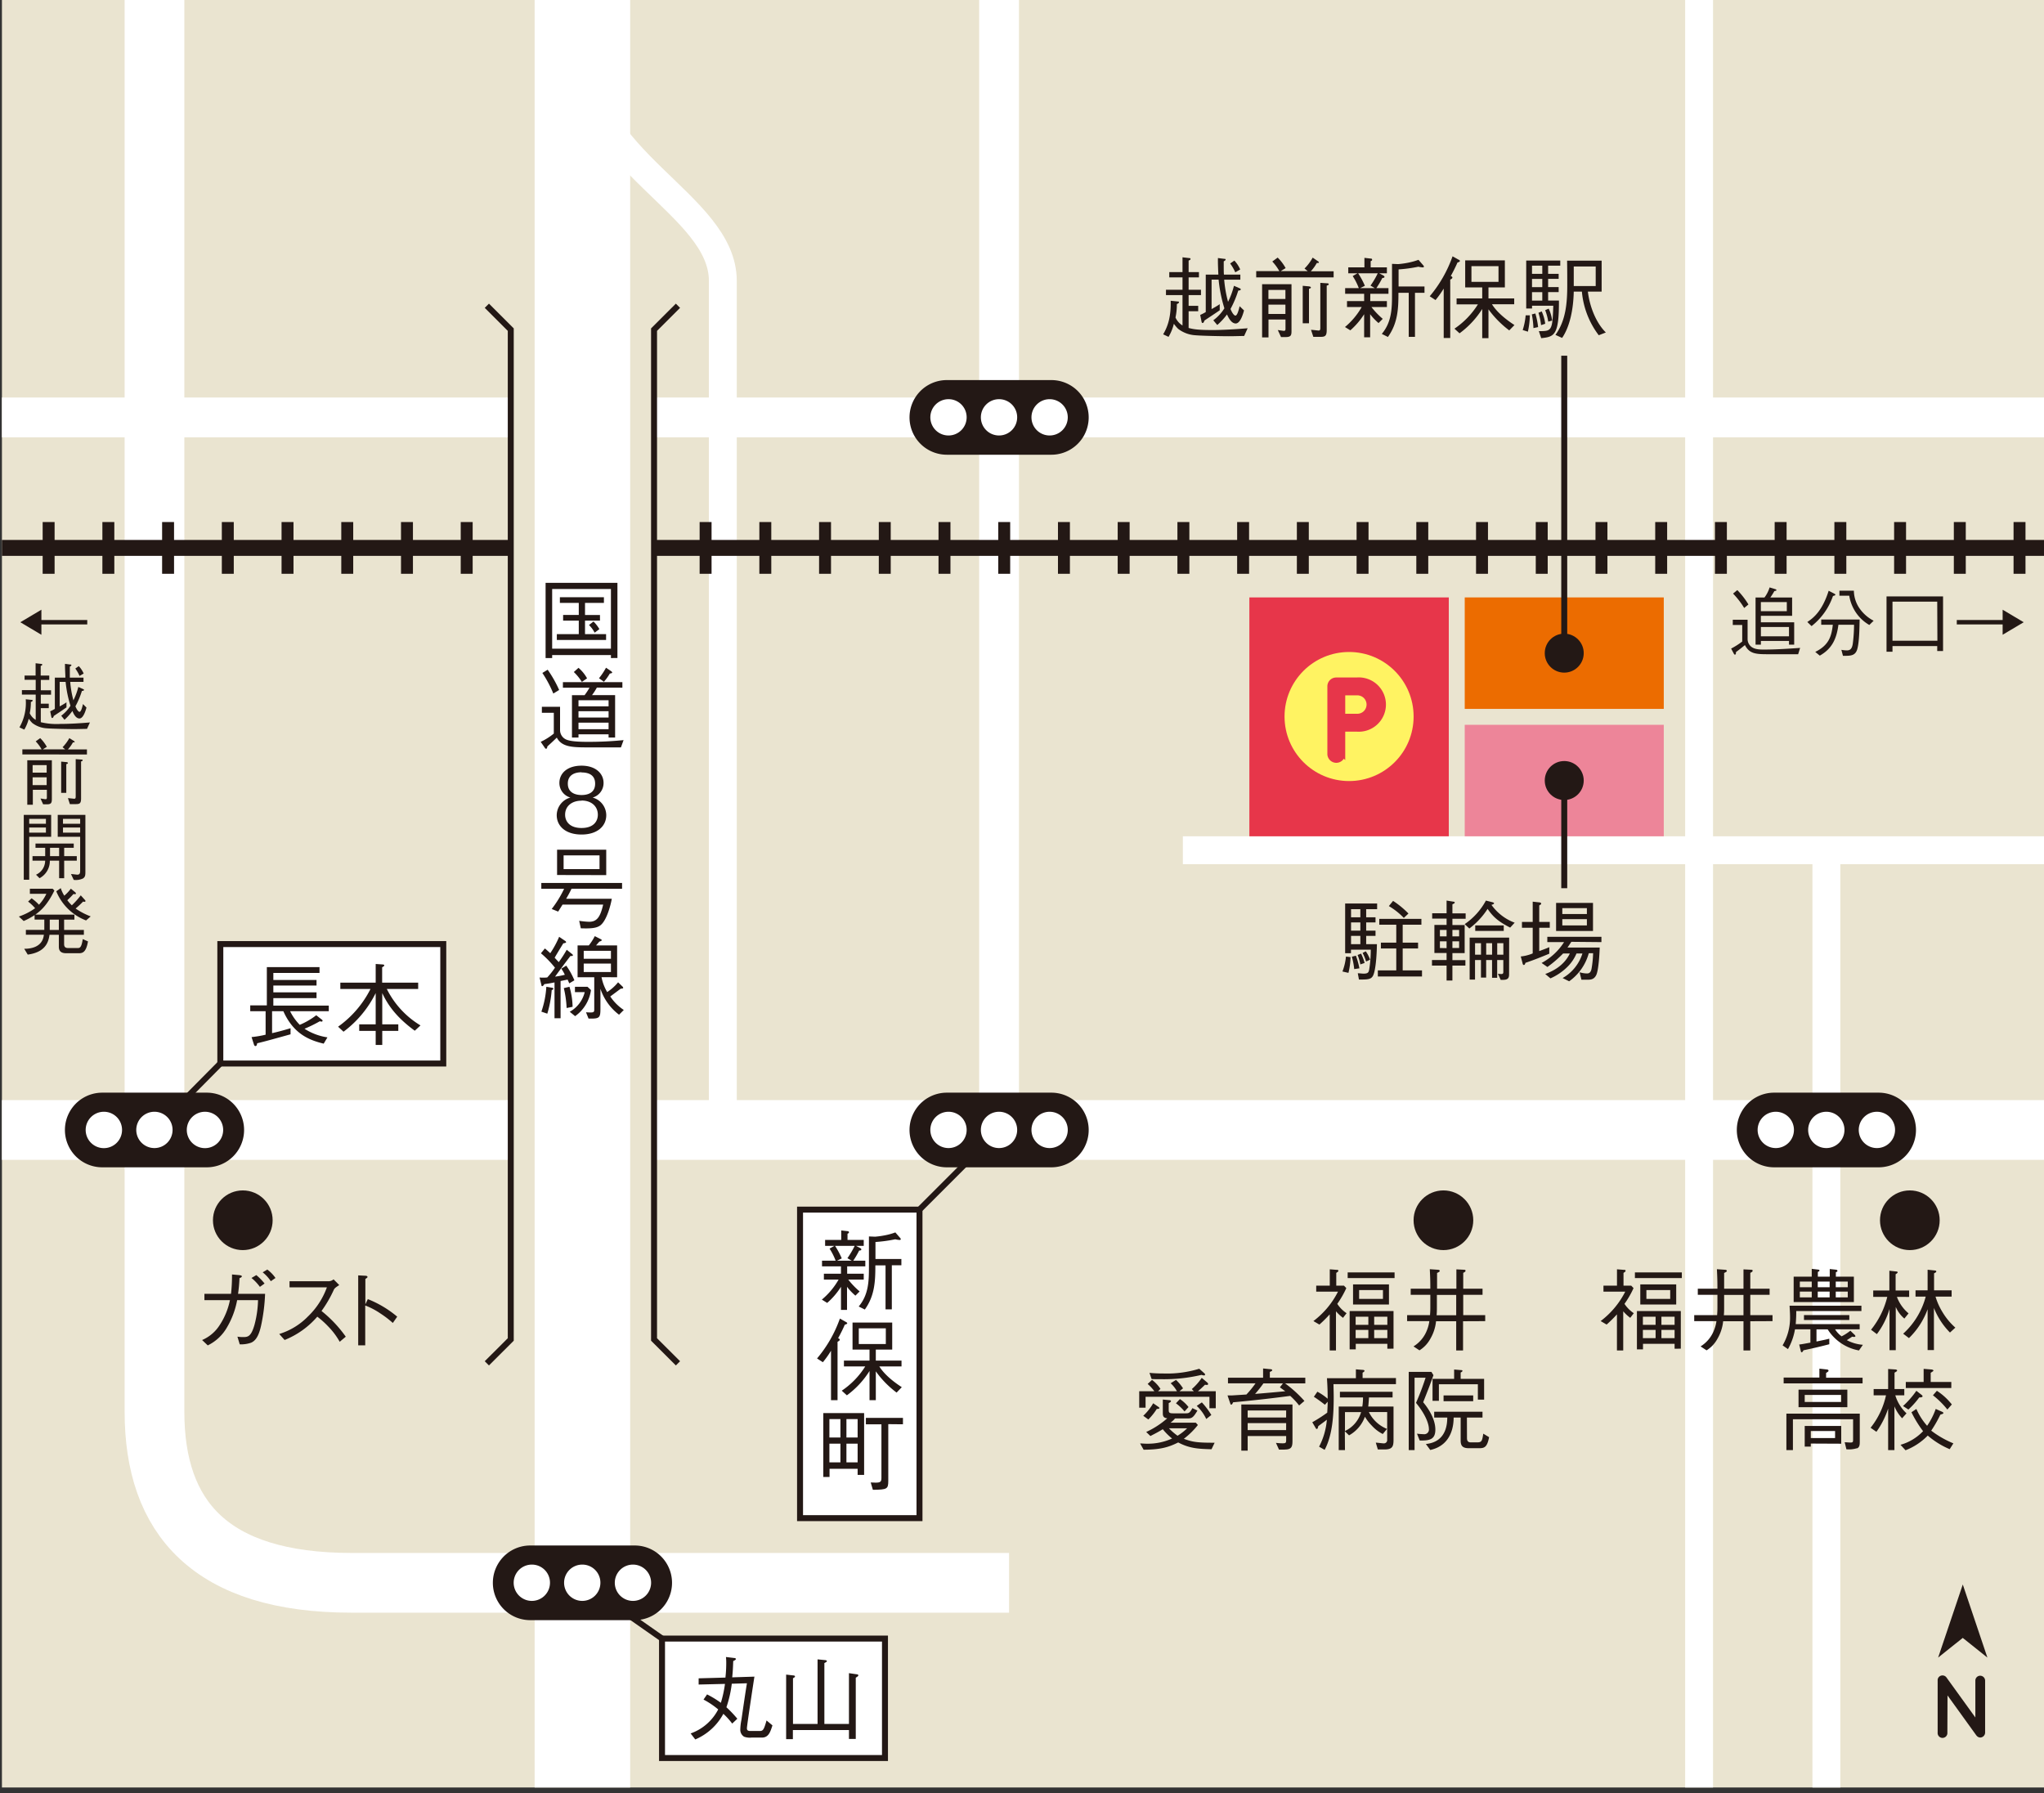 <svg id="レイヤー_1" data-name="レイヤー 1" xmlns="http://www.w3.org/2000/svg" xmlns:xlink="http://www.w3.org/1999/xlink" viewBox="0 0 582.15 510.77"><rect x="0" y="0" width="582.15" height="510.77" fill="#333333" stroke="none"/><defs><style>.cls-1,.cls-10,.cls-11,.cls-12,.cls-15,.cls-3,.cls-4,.cls-5,.cls-8,.cls-9{fill:none;}.cls-2{clip-path:url(#clip-path);}.cls-11,.cls-13,.cls-15,.cls-3,.cls-4{stroke:#231815;}.cls-10,.cls-11,.cls-12,.cls-19,.cls-3,.cls-4,.cls-5,.cls-8,.cls-9{stroke-miterlimit:10;}.cls-3{stroke-width:4.54px;}.cls-4{stroke-width:14.74px;stroke-dasharray:3.4 13.61;}.cls-10,.cls-12,.cls-5,.cls-8,.cls-9{stroke:#fff;}.cls-5{stroke-width:22.68px;}.cls-6{fill:#eae4d0;}.cls-7{clip-path:url(#clip-path-2);}.cls-8{stroke-width:7.94px;}.cls-9{stroke-width:11.34px;}.cls-10{stroke-width:17.01px;}.cls-11,.cls-13,.cls-15{stroke-width:1.7px;}.cls-12{stroke-width:27.21px;}.cls-13,.cls-16{fill:#fff;}.cls-14{fill:#231815;}.cls-17,.cls-19{fill:#e7364a;}.cls-18{fill:#fff362;}.cls-19{stroke:#e7364a;stroke-width:1.47px;}.cls-20{fill:#ec6c00;}.cls-21{fill:#ed8599;}</style><clipPath id="clip-path"><rect id="SVGID" class="cls-1" x="601.74" y="0.28" width="582.8" height="510.24"/></clipPath><clipPath id="clip-path-2"><rect id="SVGID-2" data-name="SVGID" class="cls-1" x="0.55" y="-1.15" width="582.8" height="510.24"/></clipPath></defs><title>map-05</title><g class="cls-2"><path class="cls-3" d="M1195.09,209.73H959.53c-91.68-6.8-297.17,93.1-384.94,172.1"/><path class="cls-4" d="M1195.09,209.73H959.53c-91.68-6.8-297.17,93.1-384.94,172.1"/><path class="cls-5" d="M1195.09,425.63H902.28c-91.68,0-239.92,16.22-327.69,95.22"/></g><rect class="cls-6" x="0.55" y="-1.15" width="582.8" height="510.24"/><g class="cls-7"><path class="cls-8" d="M205.87,321.21V80c0-22-40-34-40-66"/><line class="cls-9" x1="284.54" y1="-84.28" x2="284.54" y2="322.88"/><line class="cls-8" x1="483.92" y1="-72.12" x2="483.92" y2="534.63"/><line class="cls-8" x1="520.17" y1="242.15" x2="520.17" y2="534.63"/><line class="cls-8" x1="336.89" y1="242.15" x2="650.86" y2="242.15"/><line class="cls-9" x1="-9.83" y1="118.88" x2="592.17" y2="118.88"/><line class="cls-10" x1="-9.83" y1="321.83" x2="592.17" y2="321.83"/><path class="cls-10" d="M287.39,450.8H100.16C59.81,450.8,44,432.15,44,402.09V-18.41"/><line class="cls-3" x1="609.23" y1="156.05" x2="-16.94" y2="156.05"/><line class="cls-4" x1="610.9" y1="156.05" x2="-15.27" y2="156.05"/><rect class="cls-6" x="145.46" y="93.88" width="40.82" height="287.61"/><polyline class="cls-11" points="138.66 87.08 145.47 93.88 145.47 381.49 138.66 388.29"/><polyline class="cls-11" points="193.09 388.29 186.28 381.49 186.28 93.88 193.09 87.08"/><line class="cls-12" x1="165.87" y1="-81.31" x2="165.87" y2="553.44"/></g><rect class="cls-13" x="188.55" y="466.68" width="63.5" height="34.02"/><path class="cls-14" d="M201.38,482.58a28.13,28.13,0,0,1,3.93,2.39,33.82,33.82,0,0,0,1.17-5.38l-7.5.18V478l7.63-.21a38.07,38.07,0,0,0,.23-4,16,16,0,0,0-.08-1.86l2.32.28c.18,0,.51.08.51.28s-.3.39-.76.59c-.08,2.17-.13,3.11-.29,4.64l6.33-.2c-.08.41-2.14,13.9-2.14,14.69,0,.28,0,.79.94.79h2.73c.92,0,1.18-.38,1.92-3L220,491.4c-.58,1.82-1.09,3.48-3,3.48h-3a4.67,4.67,0,0,1-2.09-.26,2.31,2.31,0,0,1-1.07-2,16.17,16.17,0,0,1,.33-2.83c.51-3.47,1-6.94,1.56-10.38l-4.31.13a33.11,33.11,0,0,1-1.53,6.7,33.25,33.25,0,0,1,3.11,3.27l-1.46,1.38a21,21,0,0,0-2.52-2.78,16.31,16.31,0,0,1-8,7.3l-1.32-1.71a14.15,14.15,0,0,0,7.85-6.84,23.31,23.31,0,0,0-4.18-2.81Z"/><path class="cls-14" d="M225.82,492.73v2.6H223.9V476.94l2,.23c.2,0,.53.07.53.28s-.18.31-.58.54v13h7V472.6l2.12.21c.25,0,.54.1.54.28s-.26.35-.72.56V491h7V476.53l2.14.31c.21,0,.54.08.54.3s-.28.41-.74.69v17.43h-1.94v-2.53Z"/><line class="cls-15" x1="165.87" y1="450.8" x2="188.55" y2="466.68"/><rect class="cls-13" x="62.75" y="268.88" width="63.5" height="34.02"/><path class="cls-14" d="M82.62,288a15,15,0,0,0,2.75,3.88,20.91,20.91,0,0,0,4.7-2.73l1.53,1.2c.2.15.28.25.28.35a.29.29,0,0,1-.33.26,2.44,2.44,0,0,1-.46-.1A38.63,38.63,0,0,1,86.73,293a16.47,16.47,0,0,0,6.53,2.45l-1.07,1.79c-4.16-1-8.6-2.79-11.49-9.24H77.49v6.25c1.79-.4,3.19-.79,5.26-1.4l0,1.73c-4.52,1.25-7.15,2-9.5,2.55-.07.39-.15.8-.48.8s-.41-.36-.46-.49l-.66-2.07a29.67,29.67,0,0,0,4-.68V288H71.27v-1.66H76V275.44h15v1.66H77.85v2h12.3v1.59H77.85v1.94h12.3v1.65H77.85v2.12H93.64V288Z"/><path class="cls-14" d="M118.13,293.56c-4.77-3.5-7.45-6.82-9.26-10.72v8.91h4.57v1.86h-4.57v4H107v-4h-4.69v-1.86H107v-8.91a30.68,30.68,0,0,1-9.16,11l-1.55-1.43a29.41,29.41,0,0,0,9.23-10.74H96.93v-1.81H107v-5.31l1.92.13c.1,0,.53.05.53.25s-.25.36-.61.56v4.37H119.1v1.81h-8.93a25.24,25.24,0,0,0,9.59,10.38Z"/><line class="cls-15" x1="44" y1="321.83" x2="62.75" y2="302.89"/><rect class="cls-13" x="227.86" y="344.51" width="34.02" height="87.87"/><path class="cls-14" d="M241.28,362.76H246v1.68h-4.41a22.74,22.74,0,0,0,3.24,3.37l-1.2,1.2a15.87,15.87,0,0,1-2.39-2.52v6.58h-1.72v-6.58a20.63,20.63,0,0,1-3.93,4.59l-1.52-.94a20.77,20.77,0,0,0,4.77-5.7h-4.19v-1.68h4.87v-2.09h-5.4v-1.61H238a18,18,0,0,0-1.73-3.44l1.38-.79H235v-1.69h4.59v-2.7l1.77.2c.12,0,.43.05.43.31s-.1.26-.41.43v1.76H246v1.69H243.8l1.1.58c.23.13.41.23.41.46s-.21.26-.62.31a24.46,24.46,0,0,1-1.68,2.88h3.44v1.61h-5.17Zm1.3-3.7-1.23-.71a25.44,25.44,0,0,0,2.07-3.52h-5.59a23.31,23.31,0,0,1,1.91,3.57l-1.35.66Zm6.73,1.33c0,4.44-.15,8.6-3,12.58l-1.74-.87c2.86-3.42,2.91-7.35,2.91-11.3v-8.65l1.74.07a24.92,24.92,0,0,0,2.9-.41A17.62,17.62,0,0,0,255,351l1.31,1.5c.15.18.25.31.25.43s-.2.23-.28.23a6.54,6.54,0,0,1-1.3-.2,41,41,0,0,1-5.64.77v4.84h7.38v1.79H254v12.55h-1.79V360.39Z"/><path class="cls-14" d="M240.61,377.28c-.43,1-1.07,2.34-1.91,3.85.2.08.46.2.46.43s-.23.39-.62.59v16.63h-1.86V384.7a26,26,0,0,1-2.32,3.27l-1.66-1.07a36.35,36.35,0,0,0,6.51-11.36l1.78,1c.11.06.31.18.31.33S241.07,377.17,240.61,377.28Zm14.75,19.34a27.53,27.53,0,0,1-5.92-6.05v8.21h-1.79v-8.31a25.19,25.19,0,0,1-6.45,6.93l-1.46-1.32a23,23,0,0,0,6.69-6.91h-6.07v-1.66h7.29v-3.14h-4.84v-7.7h11.3v7.7h-4.67v3.14h7.32v1.66h-6.32c1.7,2.75,5,5,6.4,5.91Zm-3.07-18.3h-7.7v4.47h7.7Z"/><path class="cls-14" d="M244.26,420.06v-1.73h-8v2.32h-1.78V402.46h11.63v17.6Zm-4.9-15.89h-3.14v5.25h3.14Zm0,7h-3.14v5.33h3.14Zm4.9-7h-3.19v5.25h3.19Zm0,7h-3.19v5.33h3.19Zm8.73-5.56v16.12c0,2.37-.31,2.53-4.39,2.58l-.61-2.09c.66,0,.91.05,1.37.05,1.38,0,1.68-.26,1.68-1.33V405.65h-4.43v-1.82h10.56v1.82Z"/><line class="cls-15" x1="261.87" y1="344.51" x2="284.55" y2="321.83"/><path class="cls-14" d="M151,461.43a10.63,10.63,0,1,1,0-21.26h29.77a10.63,10.63,0,0,1,0,21.26Z"/><path class="cls-16" d="M171,450.8a5.17,5.17,0,1,1-5.16-5.19A5.15,5.15,0,0,1,171,450.8Z"/><path class="cls-16" d="M156.64,450.8a5.17,5.17,0,1,1-5.16-5.19A5.15,5.15,0,0,1,156.64,450.8Z"/><path class="cls-16" d="M185.44,450.8a5.17,5.17,0,1,1-5.17-5.19A5.17,5.17,0,0,1,185.44,450.8Z"/><path class="cls-14" d="M29.12,332.46a10.63,10.63,0,0,1,0-21.26H58.89a10.63,10.63,0,0,1,0,21.26Z"/><path class="cls-16" d="M49.15,321.83A5.17,5.17,0,1,1,44,316.64,5.16,5.16,0,0,1,49.15,321.83Z"/><path class="cls-16" d="M34.76,321.83a5.18,5.18,0,1,1-5.17-5.19A5.16,5.16,0,0,1,34.76,321.83Z"/><path class="cls-16" d="M63.56,321.83a5.18,5.18,0,1,1-5.18-5.19A5.18,5.18,0,0,1,63.56,321.83Z"/><path class="cls-14" d="M174,187.42v-.86H157.26v.86h-1.87V166h20.46v21.4Zm0-19.67H157.26v17H174Zm-15.41,14.52v-1.66h6.25v-3.85h-4.46v-1.61h4.46v-3.44h-5.38V170.1H172v1.61h-5.38v3.44h4.26v1.61h-4.26v3.85h6v1.66Zm10.77-2.07a8.46,8.46,0,0,0-1.61-2.19l1.28-1a10,10,0,0,1,1.68,2.17Z"/><path class="cls-14" d="M176.85,212.86H167c-4.44,0-7.06-.26-8.42-2.78-1.35,1.32-2,1.89-2.68,2.5-.07.41-.12.66-.35.66s-.28-.1-.41-.3L154,211.28a17.85,17.85,0,0,0,3.73-2.35V203h-3.4V201.3h5.18v6.64a2.93,2.93,0,0,0,1.61,2.62c1.2.61,3.8.72,6.22.72a97.87,97.87,0,0,0,10.26-.49Zm-19.26-15.33a33.14,33.14,0,0,0-3.12-5.87l1.51-.92a33.78,33.78,0,0,1,3.27,5.77Zm12.4-1.69a18,18,0,0,1-1.38,2.14h6.58v12.07h-1.86v-.91h-8.57v.91H162.9V198h3.59a20.39,20.39,0,0,0,1.41-2.14h-7.58v-1.58h16.94v1.58Zm-4.27-1.63a14.47,14.47,0,0,0-2.29-2.81l1.33-1.2a10.66,10.66,0,0,1,2.44,3Zm7.61,5.23h-8.57v1.73h8.57Zm0,3.11h-8.57v1.81h8.57Zm0,3.27h-8.57v1.86h8.57Zm.36-14a14.36,14.36,0,0,1-1.69,2.35l-1.4-1a19.45,19.45,0,0,0,2-3l1.55,1.05c0,.05.21.18.21.31S174.15,191.78,173.69,191.83Z"/><path class="cls-14" d="M165.63,237.68c-4.57,0-7.07-2.42-7.07-5.53a5.26,5.26,0,0,1,3.9-5,4.3,4.3,0,0,1-3.14-4.16c0-2.75,2.25-4.92,6.31-4.92s6.27,2.27,6.27,4.92a4.29,4.29,0,0,1-3.11,4.16,5.25,5.25,0,0,1,3.88,5C172.67,235.33,170.09,237.68,165.63,237.68Zm0-9.64c-2.73,0-4.68,1.53-4.68,4,0,1.84,1.23,3.78,4.68,3.78s4.64-1.94,4.64-3.78C170.27,229.7,168.51,228,165.63,228Zm0-8.09c-1.82,0-3.91.67-3.91,3.24s2.12,3.24,3.91,3.24,3.87-.61,3.87-3.24S167.41,220,165.63,220Z"/><path class="cls-14" d="M162.77,253.12a28.63,28.63,0,0,1-1.53,2.85h13c-.2,1.31-1.35,6.18-3.29,7.61-1.17.84-2.93.89-5.53.81l-.46-2.14a21.25,21.25,0,0,0,2.83.28c2.27,0,3.19-1.43,4-4.9H160.22l-1.25,2-1.84-.74a31.43,31.43,0,0,0,3.54-5.76h-6.5v-1.66h23v1.66Zm-4.11-3.91V242h14v7.24Zm12.09-5.59H160.52v3.91h10.23Z"/><path class="cls-14" d="M155.19,270.13c.51.41.79.67,1.53,1.35a27,27,0,0,0,2.53-4.67L161,268c.21.15.23.28.23.36s-.18.25-.79.3c-1.17,1.89-2,3.29-2.47,4.11l1.17,1.25a36,36,0,0,0,2.27-3.52l1.56,1.25a.46.46,0,0,1,.2.31c0,.25-.36.23-.69.2-1.48,1.91-3.16,4.21-4.39,5.89a19.94,19.94,0,0,0,2.78-.53,12.45,12.45,0,0,0-1-1.74l1.4-.86a20.64,20.64,0,0,1,2.32,4.18l-1.45.87c-.08-.15-.31-.72-.48-1.07l-2,.4V290h-1.73v-10.2c-1.45.3-2.22.4-2.88.48-.26.36-.41.59-.62.59s-.2-.16-.23-.34l-.53-2.14a4.38,4.38,0,0,0,.89.05,11,11,0,0,0,1.3-.05,22.74,22.74,0,0,0,2.2-2.78,28.75,28.75,0,0,0-4-4.11Zm-1,18a26.33,26.33,0,0,0,1.41-7.09l1.66.28c.05,0,.33.05.33.28s-.1.2-.46.41a31.82,31.82,0,0,1-1.25,6.69Zm8-7.09a21.29,21.29,0,0,1,.89,5.71l-1.7.34a29.84,29.84,0,0,0-.8-5.67Zm5.13,0,1,.94a11,11,0,0,1-4.52,7.43l-1.53-1.25a8.76,8.76,0,0,0,4.26-5.59h-2.78v-1.53Zm4-2.73a13.44,13.44,0,0,0,1.61,4.24,13.55,13.55,0,0,0,3.11-2.78l1.27,1.22s.18.18.18.33-.15.26-.68.26c-.85.61-2.18,1.63-3,2.22a13.73,13.73,0,0,0,3.85,3.85L176.31,289a15.34,15.34,0,0,1-5.3-7.38v5.56c0,2.73-.21,3-3.39,2.91l-.72-1.78c.92.05,1,.05,1.35.05.92,0,1-.26,1-.84v-9.19H164.5v-9.06h3.19a14.91,14.91,0,0,0,1.71-2.65l1.71.87c.1,0,.26.15.26.3s-.29.28-.67.39c-.25.3-.74.84-.94,1.09h6v9.06ZM174,270.8h-7.75v2.26H174Zm0,3.64h-7.75v2.4H174Z"/><path class="cls-14" d="M464.31,375.33a12.21,12.21,0,0,1-2-1.86v11.15h-1.79V374.34a36,36,0,0,1-2.94,2.91l-1.7-1a24.26,24.26,0,0,0,7-8.37h-6.2v-1.71h3.85v-4.66l1.91.15c.28,0,.54,0,.54.25s-.1.28-.59.62v3.64h2.2l.66.7a26.69,26.69,0,0,1-2.58,4.48,9.45,9.45,0,0,0,2.65,2.66ZM465.64,364v-1.61H479V364Zm11.3,20.13v-1.4h-9v1.58h-1.73V373.4h12.5v10.71Zm-9.77-12.6v-5.72H477.4v5.72Zm4.36,3.49h-3.62v2.3h3.62Zm0,3.75h-3.62v2.35h3.62Zm4.16-11.35h-6.78v2.52h6.78Zm1.25,7.6h-3.75v2.3h3.75Zm0,3.75h-3.75v2.35h3.75Z"/><path class="cls-14" d="M498.5,376.3v8.32h-1.94V376.3h-5.79a12.3,12.3,0,0,1-1.63,5,8.88,8.88,0,0,1-3.09,3.29l-1.71-1.12a9.41,9.41,0,0,0,3.9-4.8,10.22,10.22,0,0,0,.62-2.4h-6.33v-1.71h6.53c0-.43.08-.81.08-2.19v-3.6h-5.59v-1.73h5.59c0-2.4-.05-3.57-.15-5.56l2.14.15c.41,0,.69.1.69.33s-.31.38-.77.59v4.49h5.51v-5.51l2.07.1c.2,0,.54,0,.54.28s-.31.43-.67.61v4.52H504v1.73H498.5v5.79h6.33v1.71Zm-1.94-7.5h-5.51v3.27c0,1.09,0,1.65-.08,2.52h5.59Z"/><path class="cls-14" d="M529.45,384.62a13.32,13.32,0,0,1-8.91-6h-3.19v3.45c2.45-.49,3.17-.67,3.65-.8l0,1.58c-2.07.54-4.69,1.18-7.35,1.72-.13.25-.3.56-.51.56s-.22-.21-.25-.31l-.46-1.89c.46-.05.74-.08,3.19-.54V378.6h-4.39a17.44,17.44,0,0,1-2,5.64l-1.53-1.07a15.45,15.45,0,0,0,2.12-8.22c0-.89-.06-1.63-.13-3.08h20.46v1.53H511.59c0,.79,0,1.73-.15,3.72h18.21v1.48h-7a7.18,7.18,0,0,0,1.86,2A14.17,14.17,0,0,0,527,379l1.25,1.2a.54.54,0,0,1,.18.36c0,.13-.1.2-.39.2a1.84,1.84,0,0,1-.51-.07l-1.53,1a11.56,11.56,0,0,0,4.57,1.32Zm-18.6-13.78V363.6H516v-2.22l1.69.2c.18,0,.51.05.51.26s0,.15-.46.43v1.33h3.39v-2.17l1.84.2a.4.4,0,0,1,.36.31c0,.18-.1.23-.46.43v1.23H528v7.24ZM516,365h-3.39v1.61H516Zm0,2.86h-3.39v1.64H516Zm-2.21,8.09v-1.4h12.91v1.4ZM521.1,365h-3.39v1.61h3.39Zm0,2.86h-3.39v1.64h3.39Zm5.16-2.86h-3.42v1.61h3.42Zm0,2.86h-3.42v1.64h3.42Z"/><path class="cls-14" d="M540.26,369.37a11.18,11.18,0,0,0,3.32,4.69l-1.2,1.48a8.94,8.94,0,0,1-2.45-3.32v12.33h-1.78V372.81a22.33,22.33,0,0,1-3.6,7.16l-1.66-1.25a24,24,0,0,0,4.62-9.35h-4v-1.82h4.6v-5.64l1.86.21c.3,0,.51.1.51.25s-.33.41-.59.54v4.64h3.85v1.82Zm11-.08a18.32,18.32,0,0,0,2.07,4.56,18.61,18.61,0,0,0,3.57,4.27l-1.53,1.4a20.85,20.85,0,0,1-4.57-7v12H549V372.89a21.85,21.85,0,0,1-5.31,8.21l-1.65-1.25a21.7,21.7,0,0,0,6.42-10.56h-2.9V367.5H549v-5.87l2,.21c.15,0,.48.05.48.28s-.43.43-.64.53v4.85h5v1.79Z"/><path class="cls-14" d="M508,394v-1.66h10.18V389.8l2.07.23c.15,0,.53.08.53.33s-.17.33-.69.67v1.35h10.39V394Zm20.87,18.47a7.78,7.78,0,0,1-3,.3l-.48-2c.58,0,1.3.08,1.58.08.81,0,.81-.18.81-1v-5.64H510.64V413h-1.86V402.61h20.9v7.8C529.68,411.39,529.68,412.15,528.91,412.51Zm-16.63-11.69v-5h13.9v5Zm12.14-3.49H514v2h10.38Zm-8.65,13.85V412H514v-5.87H524.4v5.05Zm6.92-3.57h-6.92v2h6.92Z"/><path class="cls-14" d="M541.74,403.94a11.15,11.15,0,0,1-2.19-3.4V413h-1.79V401.18a24.47,24.47,0,0,1-3.34,6.61l-1.66-1.15a22.47,22.47,0,0,0,4.39-9.24h-3.52v-1.78h4.13V389.9l2,.13c.1,0,.56.05.56.3s-.46.44-.74.62v4.67h2.78v1.78H539.8a11.61,11.61,0,0,0,3.19,5.13Zm13.55,8.8a23.52,23.52,0,0,1-6.25-3.88,17.73,17.73,0,0,1-6.33,4.19l-1.43-1.56a14.09,14.09,0,0,0,6.43-3.88,32.35,32.35,0,0,1-3.31-5.39l1.4-.94a18.32,18.32,0,0,0,3.06,4.8,20.25,20.25,0,0,0,2.45-4.8l1.79.79c.1.05.41.21.41.36s-.18.28-.87.46a35.93,35.93,0,0,1-2.61,4.57,27.48,27.48,0,0,0,6.31,3.62ZM546.62,398a23.09,23.09,0,0,1-3.09,3.45l-1.53-1a25.73,25.73,0,0,0,3.8-4.34l1.51,1.18c.07.07.25.2.25.35C547.56,398,547,398,546.62,398Zm-3.83-2.68v-1.73h5.08v-3.73l2.21.18c.54.05.59.3.59.36s-.48.41-.79.58v2.61h5.87v1.73Zm11.84,6.13a24.42,24.42,0,0,0-4.11-4.06l1.12-1.28A17.64,17.64,0,0,1,555.9,400Z"/><circle class="cls-14" cx="543.94" cy="347.54" r="8.5"/><path class="cls-14" d="M65.8,368.5a48.22,48.22,0,0,0,.28-5.52l2,.18c.69.08.8.21.8.36s-.18.33-.67.51a44,44,0,0,1-.41,4.47H75.5a51.85,51.85,0,0,1-1.13,9c-.71,3.27-1.73,4.44-2.88,4.92a8.69,8.69,0,0,1-3.21.46l-.66-2.19a9.45,9.45,0,0,0,1.52.12c1.38,0,2.35,0,3.35-3.52a29.71,29.71,0,0,0,1-7H67.54a23.76,23.76,0,0,1-2.84,7.66,12.7,12.7,0,0,1-5.53,5.23l-1.61-1.53a11,11,0,0,0,4.93-4.14,20.2,20.2,0,0,0,3-7.22H58.22V368.5ZM73,363.16a15.73,15.73,0,0,1,2.35,2.4l-1.33.95a13,13,0,0,0-2.4-2.53Zm3.14-1.58a10.4,10.4,0,0,1,2.32,2.4l-1.33.92a10.7,10.7,0,0,0-2.32-2.53Z"/><path class="cls-14" d="M96.62,366c-1.12.74-1.17.79-1.48,1.2a34.44,34.44,0,0,1-3.57,6.18,35.88,35.88,0,0,1,6.91,7.32l-1.73,1.45a20.55,20.55,0,0,0-3.27-4.36A25,25,0,0,0,90.37,375a24.15,24.15,0,0,1-9.31,6.64l-1.53-1.71a19.34,19.34,0,0,0,8.19-5,21.65,21.65,0,0,0,5.38-8.28H82.46V364.9H93.81a2.36,2.36,0,0,0,1.2-.53Z"/><path class="cls-14" d="M104.76,370a30.28,30.28,0,0,1,8.37,5l-1.25,1.79a28.4,28.4,0,0,0-3.5-2.68,21.12,21.12,0,0,0-4.36-2.3v11.36h-2V363.24l1.94.1c.12,0,.71,0,.71.36,0,.15-.2.28-.61.56v7.22Z"/><circle class="cls-14" cx="69.15" cy="347.54" r="8.5"/><path class="cls-14" d="M382.5,375.33a12.26,12.26,0,0,1-2-1.86v11.15h-1.79V374.34a36.4,36.4,0,0,1-2.93,2.91l-1.71-1a24.05,24.05,0,0,0,7-8.37h-6.2v-1.71h3.86v-4.66l1.91.15c.28,0,.53,0,.53.25s-.1.28-.59.62v3.64h2.2l.66.7a27.3,27.3,0,0,1-2.57,4.48,9.19,9.19,0,0,0,2.65,2.66ZM383.83,364v-1.61h13.36V364Zm11.3,20.13v-1.4h-9v1.58h-1.74V373.4h12.5v10.71Zm-9.77-12.6v-5.72h10.23v5.72Zm4.36,3.49H386.1v2.3h3.62Zm0,3.75H386.1v2.35h3.62Zm4.16-11.35h-6.79v2.52h6.79Zm1.25,7.6h-3.75v2.3h3.75Zm0,3.75h-3.75v2.35h3.75Z"/><path class="cls-14" d="M416.69,376.3v8.32h-1.95V376.3H409a12.3,12.3,0,0,1-1.63,5,8.8,8.8,0,0,1-3.09,3.29l-1.7-1.12a9.41,9.41,0,0,0,3.9-4.8,10.64,10.64,0,0,0,.61-2.4h-6.33v-1.71h6.53c0-.43.08-.81.08-2.19v-3.6h-5.59v-1.73h5.59c0-2.4-.05-3.57-.15-5.56l2.14.15c.41,0,.69.1.69.33s-.31.38-.76.59v4.49h5.5v-5.51l2.07.1c.21,0,.54,0,.54.28s-.31.43-.66.61v4.52h5.5v1.73h-5.5v5.79H423v1.71Zm-1.95-7.5h-5.5v3.27c0,1.09,0,1.65-.08,2.52h5.58Z"/><path class="cls-14" d="M344.46,401.08v-3.27H326.27v3.11h-1.81v-4.69h4.31a12.35,12.35,0,0,0-1.91-2.07l1.25-1.15a9.88,9.88,0,0,1,2.4,2.56l-.67.66h5.36a8.94,8.94,0,0,0-1.79-2.27l1.53-.95a12.48,12.48,0,0,1,2,2.4l-1,.82H340l-.56-.61a16.51,16.51,0,0,0,2.83-3.19l1.58,1.33a.65.65,0,0,1,.23.4c0,.21-.13.28-.36.28a4.52,4.52,0,0,1-.53-.05c-.85.84-1.36,1.3-2,1.84h5.07v4.85Zm.59,11.68c-3.8-.1-6.3-.25-9.49-1.94-2.84,1.43-5.23,2.05-9.85,2.07l-1-1.79c.51,0,1.15.08,1.92.08a16.73,16.73,0,0,0,7.19-1.48,17.3,17.3,0,0,1-2.65-2.65c-1.18.74-2.12,1.22-3.52,1.94l-1.2-1.15a24.51,24.51,0,0,0,6-3.9c-1.27-.11-1.27-.85-1.27-1.61V398.6l1.84.18c.18,0,.48.05.48.28s-.38.43-.64.56v1.84c0,.84.11,1.07,1.28,1.07h3.47c1,0,1.22-.07,2-1.48l1.43.69c-1.3,2.24-1.76,2.24-2.94,2.24h-3.44a7.17,7.17,0,0,1-1.28,1.21h7.2l.59.66a22,22,0,0,1-4,3.93c2.37.89,3.75,1.14,8.77,1.12Zm-15.59-11.48a16.78,16.78,0,0,1-2.4,3l-1.45-1.05a15.61,15.61,0,0,0,2.83-3.57l1.45,1c.05.05.33.23.33.38S329.89,401.28,329.46,401.28Zm13.47-9.54a3.62,3.62,0,0,1-.74-.16,46.36,46.36,0,0,1-11.2,1.23c-1.2,0-2.07,0-3-.05l-.61-1.76c.82.08,2.12.18,4,.18a31.25,31.25,0,0,0,10.18-1.35l1.37,1.22c.24.21.29.31.29.43A.28.28,0,0,1,342.93,391.74Zm-10,15.05a16.76,16.76,0,0,0,2.45,2.12,15.48,15.48,0,0,0,2.73-2.12Zm4.44-4.8a14.19,14.19,0,0,0-2.45-2.32l1.13-1.2a10.2,10.2,0,0,1,2.45,2.27Zm6.18,2.15a12.21,12.21,0,0,0-2.71-3.73l1.46-1A22,22,0,0,1,345,403Z"/><path class="cls-14" d="M366,394a34.47,34.47,0,0,1,5.51,5L370,400.29a20.25,20.25,0,0,0-2.53-2.73c-3.83.51-8.9,1.14-16.28,1.83-.2.54-.41.67-.53.67s-.21-.13-.31-.46l-.74-2.17c.48,0,.71,0,1.25,0l4.13-.26a28.61,28.61,0,0,0,2.6-3.19h-7.85v-1.6h10v-2.63l2,.2c.31,0,.59.08.59.28s-.08.23-.67.51v1.64h10.1V394Zm-.12,18.86h-1.61l-.87-1.92a16.64,16.64,0,0,0,1.84.13c1,0,1.07-.13,1.07-1.07v-1H355.35v4.15h-1.81V400h14.57v10.23C368.11,412,367.93,412.84,365.87,412.84Zm.43-11.15H355.35v2H366.3Zm0,3.6H355.35v2H366.3Zm-1.79-10.18.87-1.13h-5.56a34.06,34.06,0,0,1-2.37,3c2.5-.2,6-.51,8.59-.76C365.81,396.05,364.74,395.29,364.51,395.11Z"/><path class="cls-14" d="M386.17,390l1.84.15c.36,0,.61.08.61.28s-.33.41-.54.51v1.53h9.5v1.74H379.79c0,1,.06,2.14.06,3.72,0,4.7-.26,10.67-2.58,15l-1.58-.9a20,20,0,0,0,2.21-7.68c-1,.79-1.35,1-2.45,1.84-.07.33-.15.79-.4.79s-.31-.23-.43-.43l-.87-1.48a43.94,43.94,0,0,0,4.26-2.73c.12-2.07.12-2.43.12-3.12l-.78.87c-.39-.31-2.07-1.61-3.15-2.27l1-1.45a15.84,15.84,0,0,1,2.93,2c0-2.73-.1-4.09-.2-5.85h8.24Zm-3.11,23h-1.78v-12.4H388a16.42,16.42,0,0,0,.2-2.6h-6.58v-1.61h15V398H389.9c-.13,2-.16,2-.21,2.6h7.2v9.49c0,1.86-.31,2.73-2.58,2.73h-1.89l-.58-1.94c.4,0,1.81.2,2.19.2a.93.93,0,0,0,1.05-1v-7.91h-5.21a9.81,9.81,0,0,0,5.16,4.79l-1.2,1.46a10.61,10.61,0,0,1-3.09-2.35,13.07,13.07,0,0,1-2-2.58,9.91,9.91,0,0,1-4.52,5.31l-1.2-1.17Zm0-5.44a8.52,8.52,0,0,0,4.59-5.38h-4.59Z"/><path class="cls-14" d="M408.26,391.66c-.86,2.45-1.6,4.37-2.93,7.71.84,1,3.47,4.31,3.47,7.8,0,2.76-1.56,3.17-4.46,3.09l-.77-1.94a18.11,18.11,0,0,0,1.92.15,1.33,1.33,0,0,0,1.47-1.53c0-1-.58-3.64-3.67-7.39a71.16,71.16,0,0,0,2.73-7.17h-3.14V413h-1.66V390.72h6.46Zm9.55,17.94c0,1.2.76,1.2,1.25,1.2h1.53c1.38,0,1.53-.26,1.86-2.48l1.66,1c-.54,2.78-1.28,3.14-2.78,3.14h-3c-1.81,0-2.32-.74-2.32-2.17v-6.56h-2c0,1.71-.25,7.83-6.66,9.24l-1.25-1.71c6-.57,6.07-6,6.1-7.53h-3.73v-1.66h13.76v1.66h-4.44Zm-8-10.64H408v-6.25h6.15v-2.66l1.91.16c.38,0,.46.1.46.2,0,.26-.31.39-.51.49v1.81h6.68v5.92h-1.78v-4.39h-11.1Zm9.77-1.53v1.65h-8.44v-1.65Z"/><circle class="cls-14" cx="411.1" cy="347.54" r="8.5"/><path class="cls-14" d="M269.67,129.51a10.63,10.63,0,0,1,0-21.26h29.77a10.63,10.63,0,0,1,0,21.26Z"/><path class="cls-16" d="M289.7,118.87a5.17,5.17,0,1,1-5.16-5.18A5.15,5.15,0,0,1,289.7,118.87Z"/><path class="cls-16" d="M275.31,118.87a5.17,5.17,0,1,1-5.16-5.18A5.15,5.15,0,0,1,275.31,118.87Z"/><path class="cls-16" d="M304.11,118.87a5.17,5.17,0,1,1-5.17-5.18A5.17,5.17,0,0,1,304.11,118.87Z"/><path class="cls-14" d="M269.67,332.46a10.63,10.63,0,0,1,0-21.26h29.77a10.63,10.63,0,0,1,0,21.26Z"/><path class="cls-16" d="M289.7,321.83a5.17,5.17,0,1,1-5.16-5.19A5.16,5.16,0,0,1,289.7,321.83Z"/><path class="cls-16" d="M275.31,321.83a5.17,5.17,0,1,1-5.16-5.19A5.15,5.15,0,0,1,275.31,321.83Z"/><path class="cls-16" d="M304.11,321.83a5.17,5.17,0,1,1-5.17-5.19A5.17,5.17,0,0,1,304.11,321.83Z"/><path class="cls-14" d="M505.29,332.46a10.63,10.63,0,0,1,0-21.26h29.77a10.63,10.63,0,0,1,0,21.26Z"/><path class="cls-16" d="M525.32,321.83a5.17,5.17,0,1,1-5.16-5.19A5.16,5.16,0,0,1,525.32,321.83Z"/><path class="cls-16" d="M510.93,321.83a5.17,5.17,0,1,1-5.16-5.19A5.16,5.16,0,0,1,510.93,321.83Z"/><path class="cls-16" d="M539.73,321.83a5.17,5.17,0,1,1-5.17-5.19A5.17,5.17,0,0,1,539.73,321.83Z"/><path class="cls-14" d="M512.13,186.33h-8.49c-3.51,0-5.38-.09-6.67-2.61-.41.34-1.47,1.21-2.55,2,0,.28,0,.73-.3.73-.13,0-.23-.13-.3-.26l-.78-1.47a21.88,21.88,0,0,0,3.16-2V178h-2.69v-1.49h4.22V182a2.8,2.8,0,0,0,.83,2c1,1,2.7,1,3.84,1,3.45,0,6.87-.24,10.29-.47Zm-15.37-13.17a23.1,23.1,0,0,0-3.17-4.1l1.21-1a22.6,22.6,0,0,1,3.17,4.1Zm12.76,10.45v-1.06h-8v1.06H500V170.17h2.54A9.22,9.22,0,0,0,504,167.3l1.61.49s.34.1.34.27-.21.22-.59.28a20.34,20.34,0,0,1-1.15,1.83h6.2v5.22h-8.9v1.85H511v6.37Zm-.62-12.13h-7.39v2.59h7.39Zm.62,7.1h-8v2.65h8Z"/><path class="cls-14" d="M522.05,169.74a18.6,18.6,0,0,1-6.1,8.58l-1.21-1.17c1.81-1.19,4.27-3.18,6.08-8.9l1.49.77c.27.15.42.21.42.36S522.5,169.64,522.05,169.74Zm6.84,15.38c-.6,1.68-1.93,1.68-4,1.66l-.45-1.7a9.9,9.9,0,0,0,1.57.16c1,0,1.47-.53,1.68-1.91a44.17,44.17,0,0,0,.36-5.39H523.6c-.53,4-1.81,6.82-5.31,8.79L517,185.67c3.78-1.87,4.63-4.29,5-7.73h-3.3v-1.49h10.94C529.59,178.83,529.55,183.21,528.89,185.12ZM532.4,178a11.61,11.61,0,0,1-4.46-4.61,11.92,11.92,0,0,1-1.26-3.73h-2.8v-1.43H528a9.07,9.07,0,0,0,1.55,4.95,11.09,11.09,0,0,0,4.08,3.61Z"/><path class="cls-14" d="M551.74,185.42V184H539v1.62H537.3V169.87h16.1v15.55Zm0-14.07H539v11.13h12.79Z"/><path class="cls-14" d="M570.37,180.78v-2.93H557.31v-1.27h13.06v-2.93l6,3.57Z"/><path class="cls-14" d="M554.63,493.46a1.39,1.39,0,1,1-2.77,0V478.61a1.34,1.34,0,0,1,.56-1.17,1.4,1.4,0,0,1,1.94.3l8.24,11.41V478.64a1.38,1.38,0,0,1,1.37-1.38,1.41,1.41,0,0,1,1.41,1.38v14.82a1.42,1.42,0,0,1-1.41,1.4,1.35,1.35,0,0,1-1-.51.87.87,0,0,1-.13-.15l-8.17-11.33Z"/><polygon class="cls-14" points="559.01 466.49 552 472.09 559.02 451.28 566.03 472.09 559.01 466.49"/><rect class="cls-17" x="355.83" y="170.15" width="56.8" height="68.03"/><circle class="cls-18" cx="384.23" cy="204.07" r="18.38"/><path class="cls-19" d="M386.4,207.64h-4v7.07a1.81,1.81,0,0,1-3.62,0V195.48a1.78,1.78,0,0,1,1.79-1.79h5.83a7,7,0,1,1,0,13.95Zm-4-3.62h4a3.36,3.36,0,1,0,0-6.71h-4Z"/><rect class="cls-20" x="417.17" y="170.15" width="56.69" height="31.75"/><rect class="cls-21" x="417.17" y="206.43" width="56.69" height="31.75"/><path class="cls-14" d="M331.28,95.22c1.5-2.55,2.24-5.33,2.14-9.56l1.94.2c.2,0,.43,0,.43.23s-.41.44-.61.51a17.68,17.68,0,0,1-.39,3.83,5.19,5.19,0,0,0,2,2.27V84.05h-4.71V82.52h4.71V79h-3.77V77.49h3.77V73.28l1.95.23c.1,0,.33,0,.33.26s-.39.38-.54.43v3.29h2.94V79h-2.94v3.52h3.52v1.53h-3.52v3.06h2.73v1.53h-2.73v4.77c1.3.33,2.5.59,6.74.59,3.11,0,6.68-.23,10.07-.51l-1,2.2c-1.23,0-2.58.07-4.44.07-1.66,0-7.45-.1-9.49-.28a8.93,8.93,0,0,1-4.85-1.81,10.37,10.37,0,0,1-1.23-1.46,13.58,13.58,0,0,1-1.52,3.73Zm14.28-4a12.4,12.4,0,0,0,3.16-3.41,40.44,40.44,0,0,1-1.65-8.17h-2v8.4c.66-.39,1.4-.77,2.32-1.41v1.74c-1.91,1.32-3,2-4.36,2.93-.05.15-.18.69-.54.69-.15,0-.23-.15-.28-.38l-.38-1.92a13.36,13.36,0,0,0,1.58-.81V78.21H347c-.05-1.15-.15-3-.12-4.72l1.78.23c.16,0,.41,0,.41.2s-.28.39-.54.51c0,2.55,0,3.19.06,3.78h4.67v1.45h-4.6a34.92,34.92,0,0,0,1.1,6.3,22.24,22.24,0,0,0,1.68-4.56l1.64.71c.15.08.3.15.3.28,0,.31-.45.36-.71.36A29.05,29.05,0,0,1,350.46,88c.74,1.79,1.3,1.89,1.38,1.89.56,0,.94-1.56,1.22-2.68l1.25,1.2c-.2.77-1,3.72-2.37,3.72s-2.2-2-2.48-2.57a18.92,18.92,0,0,1-2.77,3Zm6-17a8.65,8.65,0,0,1,1.66,2.53l-1.4.81a13.4,13.4,0,0,0-1.46-2.52Z"/><path class="cls-14" d="M357.78,79V77.21h6.58a13.48,13.48,0,0,0-2-2.73l1.53-1.12a12.71,12.71,0,0,1,2.27,3l-1.41.86h7.71l-.92-.74a13.42,13.42,0,0,0,2.32-3.11l1.46,1c.15.1.31.2.31.35s-.06.18-.59.18a12.07,12.07,0,0,1-1.71,2.37h6.5V79ZM366.1,96h-1.25l-.92-2c1.48.2,1.56.23,1.74.23.45,0,.45-.31.45-.67V91h-4.84v5.1h-1.82V80.94h8.37V94.36C367.83,95.58,367.58,96,366.1,96Zm0-13.42h-4.84v2.57h4.84Zm0,4.18h-4.84v2.66h4.84Zm6.71-4.52v9.83h-1.78V81.4l1.65.15c.11,0,.67.08.67.31S373.17,82.11,372.83,82.26Zm5.05-.91V94c0,1.71-.48,1.94-1.81,1.94h-2l-.66-2c.41,0,2,.2,2.14.2.36,0,.51-.1.51-.81V80.56l1.81.12c.16,0,.59,0,.59.26S378.14,81.22,377.88,81.35Z"/><path class="cls-14" d="M390.26,85.76H395v1.68h-4.41a22.2,22.2,0,0,0,3.23,3.37l-1.2,1.2a16.36,16.36,0,0,1-2.39-2.52v6.58h-1.71V89.49a21.16,21.16,0,0,1-3.93,4.59l-1.53-.94a20.77,20.77,0,0,0,4.77-5.7h-4.19V85.76h4.88V83.67h-5.41V82.06H387a18,18,0,0,0-1.74-3.44l1.38-.79H384V76.14h4.6v-2.7l1.76.2c.13,0,.43,0,.43.31s-.1.25-.41.43v1.76H395v1.69h-2.2l1.1.58c.23.13.41.23.41.46s-.21.26-.61.31A25.89,25.89,0,0,1,392,82.06h3.45v1.61h-5.18Zm1.3-3.7-1.23-.71a24.48,24.48,0,0,0,2.07-3.52h-5.59a22.48,22.48,0,0,1,1.92,3.57l-1.36.66Zm6.73,1.33c0,4.44-.15,8.6-3,12.58l-1.74-.87c2.86-3.42,2.91-7.35,2.91-11.3V75.15l1.74.07a25.38,25.38,0,0,0,2.91-.41A20.36,20.36,0,0,0,404,74l1.3,1.5c.15.18.25.3.25.43s-.2.23-.28.23a6.76,6.76,0,0,1-1.3-.2,41,41,0,0,1-5.64.77V81.6h7.38v1.79H403V95.94h-1.78V83.39Z"/><path class="cls-14" d="M415.11,74.76c-.44,1-1.08,2.35-1.92,3.86.21.07.46.2.46.43s-.23.38-.61.59V96.27h-1.86V82.19a27.89,27.89,0,0,1-2.33,3.27l-1.65-1.08A36.35,36.35,0,0,0,413.7,73l1.79,1c.1,0,.3.18.3.33S415.56,74.66,415.11,74.76ZM429.85,94.1a28.14,28.14,0,0,1-5.92-6v8.21h-1.78V88a25.43,25.43,0,0,1-6.46,6.93l-1.45-1.32a23.13,23.13,0,0,0,6.68-6.92h-6.07V85h7.3V81.86H417.3V74.15h11.3v7.71h-4.67V85h7.33v1.66h-6.33c1.71,2.76,5,5,6.4,5.92Zm-3.06-18.29h-7.71v4.47h7.71Z"/><path class="cls-14" d="M435.16,94.46,433.68,94a19,19,0,0,0,.84-4.19h1.2A24.17,24.17,0,0,1,435.16,94.46Zm5.76-18.8V78h3v1.42h-3v2.35h3v1.43h-3v2.4H444c.05,10-1.36,10.31-5.05,10.71l-.67-2c3.62,0,3.88,0,4.11-7.24h-6.05v.79h-1.66V74.2h9.7v1.46Zm-4.18,17.78a25.28,25.28,0,0,0-.46-3.9l1-.26a22.09,22.09,0,0,1,.79,3.88Zm2.52-17.78h-2.93V78h2.93Zm0,3.77h-2.93v2.35h2.93Zm0,3.78h-2.93v2.4h2.93Zm-.35,9.39a19.32,19.32,0,0,0-.74-3.52l.92-.39a11.85,11.85,0,0,1,1,3.52Zm3.16-1.3-1.12.3a14.9,14.9,0,0,0-.87-3.26l1-.44A11.2,11.2,0,0,1,442.07,91.3Zm13.27,4.18a23.91,23.91,0,0,1-4.8-12.42h-2.32c-.1,5-1.12,10-3.32,13.18L443,95.38c3-4.11,3.37-9.21,3.37-14.21,0-2,0-4.64-.05-6.94h9.84v8.83h-3.92c.59,4.77,2.6,9.18,5.12,11.63Zm-.87-19.59h-6.25v5.58h6.25Z"/><circle class="cls-14" cx="445.51" cy="186.02" r="5.55"/><path class="cls-14" d="M384.05,277.08l-1.71-.39a15.89,15.89,0,0,0,1-4.25l1.3.15A20.46,20.46,0,0,1,384.05,277.08Zm5.05-18.14v2.32h2.66v1.45H389.1v2.35h2.66v1.48H389.1v2.37h3.06c-.05,3.42-.38,7.58-1.12,9-.59,1.1-1.66,1.07-4,1.07l-.33-1.79c.48,0,1.2.11,1.68.11,1.3,0,1.43-.44,1.58-1.23a34.89,34.89,0,0,0,.44-5.59h-5.64v1h-1.66V257.33h9.11v1.61Zm-1.66,0h-2.65v2.32h2.65Zm0,3.77h-2.65v2.35h2.65Zm0,3.83h-2.65v2.37h2.65ZM385.69,276a19.67,19.67,0,0,0-.67-3.52l1.15-.29a21.06,21.06,0,0,1,1,3.6Zm1.75-1.33a13,13,0,0,0-.79-2.68l1-.39a14.85,14.85,0,0,1,1,2.66Zm1.64-.82a14.34,14.34,0,0,0-1-2.45l.91-.46a10.18,10.18,0,0,1,1.23,2.38Zm3.34,4.26v-1.73h5.25v-6.25h-4.38v-1.66h4.38v-5.1h-4.84v-1.66h12v1.66h-5.33v5.1h4.38v1.66h-4.38v6.25H405v1.73Zm7.4-16.68a19.91,19.91,0,0,0-4.26-3.37l1.2-1.48a25.52,25.52,0,0,1,4.38,3.6Z"/><path class="cls-14" d="M412,256.49l1.91.31c.18,0,.41.05.41.25s-.18.28-.66.51v2.58h3.77v1.53h-3.77v1.79h3.49v8h-3.49v2h3.7V275h-3.7v4.26H412V275h-4.16v-1.58H412v-2h-3.47v-8H412v-1.79H407.9v-1.53H412Zm0,10.2v-1.83H410.1v1.83Zm0,3.35V268.1H410.1V270Zm3.57-5.18h-1.91v1.83h1.91Zm0,3.24h-1.91V270h1.91Zm1.58-4.9a19,19,0,0,0,6.05-6.71l1.89.48c.27.08.43.16.43.31s-.31.33-.74.43a14.17,14.17,0,0,0,6.61,5.08l-1.28,1.4c-3.39-1.73-4.87-3.06-6.43-5.33a21.5,21.5,0,0,1-5.2,5.59Zm12.65,14.29c0,.86-.17,1.58-1.68,1.58h-.71l-.8-1.74a6.67,6.67,0,0,0,1,.08c.4,0,.55-.15.55-.59v-3.39h-1.75v5.05h-1.46v-5.05h-1.68v5h-1.48v-5h-1.69V279h-1.53V267.05h11.25Zm-8-8.86h-1.69v3.27h1.69Zm-1.64-3.49v-1.58h8.12v1.58Zm4.8,3.49h-1.68v3.27h1.68Zm3.21,0h-1.75v3.27h1.75Z"/><path class="cls-14" d="M438.39,264.24v6.64c1.66-.62,2.14-.79,2.86-1.12v1.86c-2.22.92-4.49,1.84-6.79,2.6-.1.33-.2.61-.46.61s-.33-.33-.4-.66l-.47-1.76a11.83,11.83,0,0,0,3.4-.87v-7.3h-3.06v-1.66h3.06V256.8l1.81.2c.13,0,.59.05.59.33s-.13.28-.54.54v4.71h3v1.66Zm9.14,4c-.36.56-.95,1.43-1.1,1.63h9.18c-.05,1.68-.3,6.46-1,7.86s-1.81,1.3-2.86,1.3h-1.35l-.51-2.12a8.13,8.13,0,0,0,2,.34c.44,0,1.1,0,1.38-1.25a29.47,29.47,0,0,0,.46-4.52H452.5a14.45,14.45,0,0,1-5.59,8l-1.86-.92a12.26,12.26,0,0,0,5.64-7H449a11.77,11.77,0,0,1-2.68,3.9,16,16,0,0,1-4.74,3.19l-1.48-1.25c1.73-.64,5.25-2.14,7-5.84h-1.91a34.84,34.84,0,0,1-4.47,3.85l-1.66-1.15a17.19,17.19,0,0,0,6.4-5.94h-4.77v-1.51h15.41v1.51Zm-4.34-3.09v-8H453.7v8Zm8.77-6.5h-7v1.68h7Zm0,3.13h-7v1.79h7Z"/><line class="cls-11" x1="445.51" y1="186.02" x2="445.51" y2="101.31"/><circle class="cls-14" cx="445.51" cy="222.3" r="5.55"/><line class="cls-11" x1="445.51" y1="252.97" x2="445.51" y2="222.3"/><path class="cls-14" d="M11.79,173.65v2.93H24.85v1.27H11.79v2.94l-6-3.57Z"/><path class="cls-14" d="M5.54,207.16a14,14,0,0,0,1.79-8l1.61.17c.17,0,.36,0,.36.19s-.34.36-.51.43a14.46,14.46,0,0,1-.32,3.18,4.25,4.25,0,0,0,1.7,1.89v-7.2H6.24v-1.27h3.93v-2.94H7V192.4h3.14v-3.5l1.62.19c.08,0,.27,0,.27.21s-.32.32-.44.36v2.74h2.44v1.25H11.62v2.94h2.92v1.27H11.62v2.55h2.27v1.28H11.62v4a19.33,19.33,0,0,0,5.6.49c2.59,0,5.57-.18,8.39-.42l-.83,1.83c-1,0-2.14.06-3.69.06-1.38,0-6.21-.08-7.9-.23a7.48,7.48,0,0,1-4-1.51,8.86,8.86,0,0,1-1-1.21,11.8,11.8,0,0,1-1.27,3.1Zm11.9-3.31A10.74,10.74,0,0,0,20.07,201a33.4,33.4,0,0,1-1.38-6.8H17v7c.55-.32,1.17-.64,1.93-1.17v1.44c-1.59,1.11-2.46,1.68-3.63,2.45,0,.12-.14.57-.45.57-.12,0-.18-.13-.23-.32l-.32-1.59a11.3,11.3,0,0,0,1.32-.68V193h3c0-1-.13-2.47-.11-3.93l1.49.19c.12,0,.34,0,.34.17s-.24.32-.45.42c0,2.13,0,2.66,0,3.15h3.89v1.21H20a28.56,28.56,0,0,0,.91,5.25,19.16,19.16,0,0,0,1.4-3.81l1.36.6c.13.06.25.12.25.23,0,.26-.38.3-.59.3a23.68,23.68,0,0,1-1.85,4.39c.62,1.49,1.09,1.57,1.15,1.57.47,0,.79-1.29,1-2.22l1,1c-.17.64-.85,3.11-2,3.11s-1.82-1.66-2-2.15A16.54,16.54,0,0,1,18.37,205Zm5-14.13a7.31,7.31,0,0,1,1.39,2.11l-1.17.68a11.6,11.6,0,0,0-1.21-2.11Z"/><path class="cls-14" d="M6.37,214.87v-1.44h5.48a10.94,10.94,0,0,0-1.68-2.28l1.28-.93a11,11,0,0,1,1.89,2.49l-1.17.72h6.41l-.76-.62a11.73,11.73,0,0,0,1.93-2.59L21,211c.13.08.26.17.26.29s0,.15-.49.15a9.69,9.69,0,0,1-1.43,2h5.42v1.44Zm6.92,14.21h-1l-.76-1.66c1.23.18,1.29.2,1.44.2.38,0,.38-.26.38-.56v-2.12h-4v4.25H7.77V216.53h7V227.7C14.74,228.72,14.53,229.08,13.29,229.08Zm0-11.17h-4v2.15h4Zm0,3.48h-4v2.21h4Zm5.59-3.75v8.17H17.42v-8.9l1.37.13c.09,0,.56.06.56.26S19.18,217.51,18.9,217.64Zm4.21-.77V227.4c0,1.43-.41,1.62-1.51,1.62H19.9l-.55-1.7c.34,0,1.63.17,1.78.17.3,0,.43-.09.43-.68v-10.6l1.5.11c.13,0,.49,0,.49.21S23.32,216.76,23.11,216.87Z"/><path class="cls-14" d="M8.32,238.32v12.23H6.77V232.08h7.8v6.24Zm4.76-5.1H8.32v1.4h4.76Zm0,2.47H8.32v1.46h4.76Zm5.2,9.43v5H16.84v-5H14.19a5.51,5.51,0,0,1-2.93,5l-1-1a4.39,4.39,0,0,0,2.6-4H9.26v-1.28h3.61c0-1,0-1.87,0-2.38H10.11v-1.21H21v1.21H18.28v2.38h3.59v1.28Zm-1.44-3.66H14.25c0,1,0,1.7,0,2.38h2.59Zm6.76,8.75a4.87,4.87,0,0,1-2.6.39l-.78-1.66c.48,0,1.55.17,1.8.17.7,0,.81-.42.81-1.15v-9.64H16.44v-6.24h7.88v16.07C24.32,249.17,24.32,249.77,23.6,250.21Zm-.77-17H17.94v1.4h4.89Zm0,2.47H17.94v1.46h4.89Z"/><path class="cls-14" d="M22.26,271.49H19.05c-.77,0-2.29,0-2.29-1.82v-3.44H14.1c-.32,2.48-1.48,5-6.2,5.65l-1-1.66c1.38,0,5.21-.19,5.59-4H7.37v-1.38h5.25v-2.93H9.85v-1.28a19.11,19.11,0,0,1-3.1,1.68l-1.38-1.27A17.69,17.69,0,0,0,10,258.67,12.43,12.43,0,0,0,8,256.78L9,255.84a13.65,13.65,0,0,1,2.1,1.83,11.61,11.61,0,0,0,2.1-3.1H8.51v-1.45H15l.49.51c-2,4.1-3.84,5.72-5.42,6.86H21.19v1.43H18.26v2.93h5.63v1.38H18.26v2.66c0,.71.28,1.12,1.15,1.12h2.72c.64,0,1.08-.17,1.44-2.55l1.49.66C24.49,271.49,23.34,271.49,22.26,271.49Zm-5.5-9.57H14.17v2.93h2.59Zm7.75.23a14.86,14.86,0,0,1-8.48-8.3l1.28-.9a8.8,8.8,0,0,0,1,2.15,11.91,11.91,0,0,0,1.87-2l1.21,1a.59.59,0,0,1,.24.38c0,.17-.2.19-.3.19a1.79,1.79,0,0,1-.4-.06,24.23,24.23,0,0,1-1.76,1.78,11.7,11.7,0,0,0,1.29,1.45A22.17,22.17,0,0,0,23,255l1.15,1.27c.12.15.21.26.21.36s-.19.22-.3.22a1.05,1.05,0,0,1-.38-.09c-.78.79-1.15,1.15-2.14,2A20.14,20.14,0,0,0,25.83,261Z"/></svg>